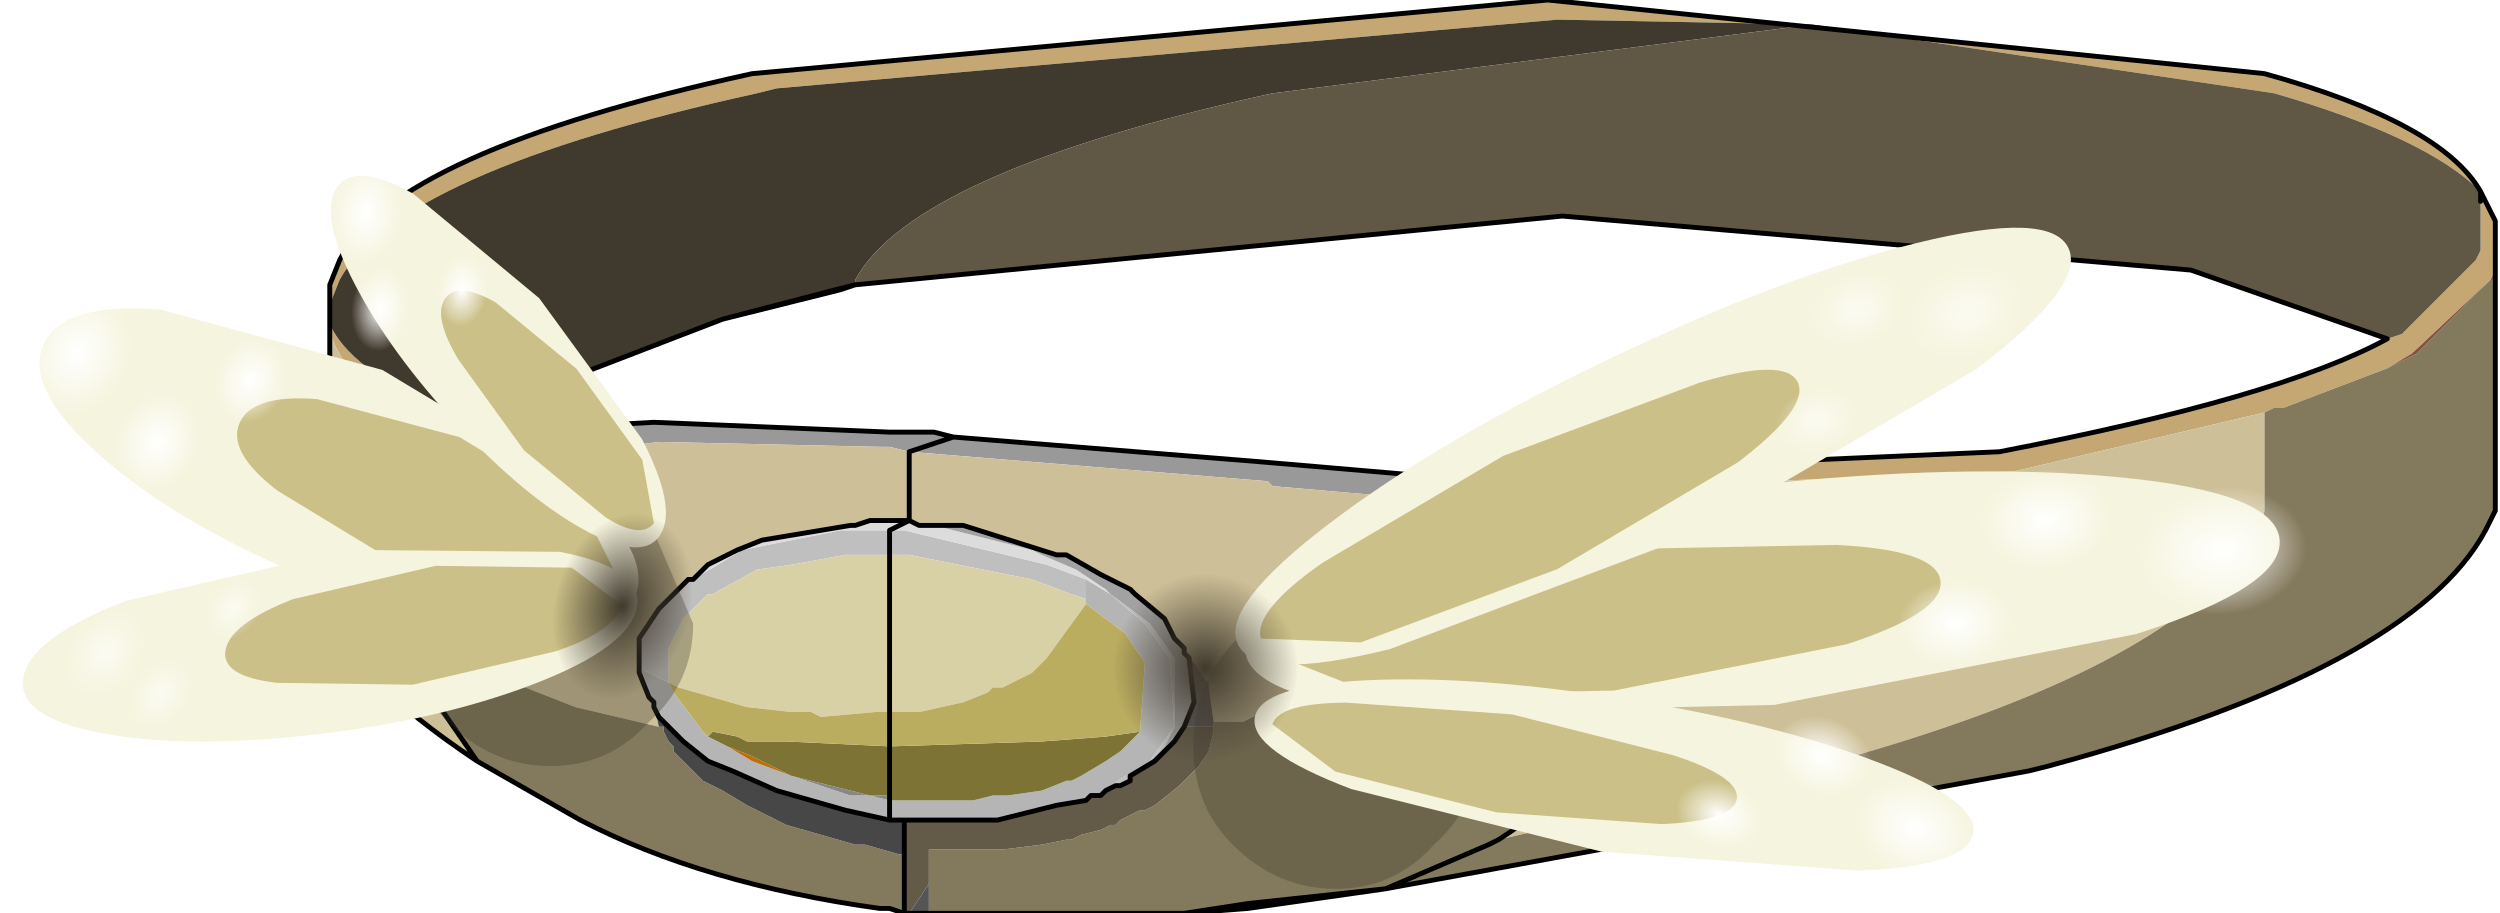 <?xml version="1.0"?>
<svg xmlns="http://www.w3.org/2000/svg" xmlns:xlink="http://www.w3.org/1999/xlink" width="110.3px" height="40.3px"><g transform="matrix(1, 0, 0, 1, -222.75, -178.7)"><use xlink:href="#object-0" width="22.1" height="9.3" transform="matrix(4.333, 0, 0, 4.333, 237.3, 178.7)"/><use xlink:href="#object-1" width="2.1" height="9.9" transform="matrix(1.819, -4.261, 2.636, 1.125, 222.75, 198.4)"/><use xlink:href="#object-2" width="2.1" height="9.9" transform="matrix(1.714, -2.666, 1.442, 1.546, 235.8, 189.8)"/><use xlink:href="#object-3" width="2.1" height="9.9" transform="matrix(0.746, -3.885, 2.733, -0.309, 223, 212.65)"/><use xlink:href="#object-4" width="8.1" height="8.1" transform="matrix(0.275, -0.634, 0.515, 0.229, 223, 195.9)"/><use xlink:href="#object-5" width="8.1" height="8.1" transform="matrix(0.218, -0.502, 0.408, 0.181, 227.15, 199.5)"/><use xlink:href="#object-6" width="8.1" height="8.1" transform="matrix(0.189, -0.435, 0.353, 0.157, 231.6, 196.6)"/><use xlink:href="#object-7" width="8.1" height="8.1" transform="matrix(0.314, -0.382, 0.24, 0.425, 236.65, 187.9)"/><use xlink:href="#object-8" width="8.1" height="8.1" transform="matrix(0.249, -0.303, 0.19, 0.337, 237.75, 192.2)"/><use xlink:href="#object-9" width="8.1" height="8.1" transform="matrix(0.216, -0.263, 0.165, 0.292, 241.6, 191.4)"/><use xlink:href="#object-10" width="8.1" height="8.1" transform="matrix(0.125, -0.479, 0.429, 0.014, 225.15, 209.4)"/><use xlink:href="#object-11" width="8.1" height="8.1" transform="matrix(0.099, -0.38, 0.34, 0.011, 228.05, 210.8)"/><use xlink:href="#object-12" width="8.1" height="8.1" transform="matrix(0.086, -0.329, 0.294, 0.01, 231.5, 206.85)"/><use xlink:href="#object-13" width="8.1" height="8.1" transform="matrix(-0.275, 0.987, -0.708, -0.197, 254.2, 202.25)"/><use xlink:href="#object-14" width="2.9" height="2.9" transform="matrix(4.333, 0, 0, 4.333, 275.4, 205.35)"/><use xlink:href="#object-15" width="2.1" height="9.9" transform="matrix(0.499, 4.61, -4.61, 0.499, 322.8, 197.65)"/><use xlink:href="#object-16" width="2.1" height="9.9" transform="matrix(-0.515, 3.202, -3.202, -0.515, 310.35, 212.1)"/><use xlink:href="#object-17" width="2.1" height="9.9" transform="matrix(1.767, 3.701, -3.701, 1.767, 312.15, 185.75)"/><use xlink:href="#object-18" width="8.1" height="8.1" transform="matrix(0.068, 0.688, -0.907, 0.09, 324.2, 199.85)"/><use xlink:href="#object-19" width="8.1" height="8.1" transform="matrix(0.054, 0.545, -0.719, 0.071, 315.7, 199.15)"/><use xlink:href="#object-20" width="8.1" height="8.1" transform="matrix(0.047, 0.472, -0.623, 0.062, 311.35, 204.05)"/><use xlink:href="#object-21" width="8.1" height="8.1" transform="matrix(-0.172, 0.497, -0.655, -0.228, 310.6, 214.15)"/><use xlink:href="#object-22" width="8.1" height="8.1" transform="matrix(-0.137, 0.394, -0.519, -0.18, 305.8, 211.2)"/><use xlink:href="#object-23" width="8.1" height="8.1" transform="matrix(-0.118, 0.341, -0.45, -0.156, 300.9, 213.9)"/><use xlink:href="#object-24" width="8.1" height="8.1" transform="matrix(0.17, 0.475, -0.626, 0.224, 311.35, 189.65)"/><use xlink:href="#object-25" width="8.1" height="8.1" transform="matrix(0.135, 0.377, -0.496, 0.178, 306.15, 190.1)"/><use xlink:href="#object-26" width="8.1" height="8.1" transform="matrix(0.117, 0.326, -0.43, 0.154, 304.15, 195.3)"/><use xlink:href="#object-27" width="8.1" height="8.1" transform="matrix(0.023, 1.023, -1.004, 0.022, 279.9, 203.95)"/></g><defs><g transform="matrix(1, 0, 0, 1, 0.2, 7.25)" id="object-0"><path fill-rule="evenodd" fill="#c4a773" stroke="none" d="M14.9 -7L12.3 -7.05L4.35 -6.35L4.15 -6.3Q0.5 -5.5 -0.1 -4.4L-0.2 -4.15L-0.2 -4L-0.2 -4.05L-0.2 -4.35L-0.1 -4.6Q0.45 -5.7 4.1 -6.5L12.2 -7.25L19.5 -6.5Q21.3 -6 21.7 -5.3Q21.15 -5.85 19.6 -6.3L14.9 -7M2.2 -2.9L1.7 -2.75L1.05 -2.85L1 -2.85L0.95 -2.9Q-0.1 -3.35 -0.2 -3.9L-0.2 -3.95Q0 -3.5 0.9 -3.1L0.95 -3.05L1 -3.05L1.2 -3L2.2 -2.9M20.75 -3.8L20.9 -3.85L21.65 -4.6L21.7 -4.7L21.7 -5.2L21.75 -5.2L21.85 -5L21.85 -4.5L21.8 -4.4L21 -3.65L20.75 -3.5L19.7 -3.1L19.65 -3.1L19.6 -3.1L19.5 -3.05L16.95 -2.45L10.6 -2.2L11 -2.4L11.05 -2.4L16.8 -2.65Q19.65 -3.2 20.75 -3.8"/><path fill-rule="evenodd" fill="#40392d" stroke="none" d="M-0.2 -4.15L-0.1 -4.4Q0.5 -5.5 4.15 -6.3L4.35 -6.35L12.3 -7.05L14.9 -7L9.4 -6.3Q5.75 -5.5 5.15 -4.4L5.15 -4.35L4.95 -4.3L3.8 -4L1.2 -3L1 -3.05L0.9 -3.1Q0 -3.5 -0.2 -3.95L-0.2 -4L-0.2 -4.15"/><path fill-rule="evenodd" fill="#605744" stroke="none" d="M14.9 -7L19.6 -6.3Q21.15 -5.85 21.7 -5.3L21.7 -5.2L21.7 -4.7L21.65 -4.6L20.9 -3.85L20.75 -3.8L18.75 -4.5L12.35 -5.05L5.15 -4.35L5.15 -4.4Q5.75 -5.5 9.4 -6.3L14.9 -7"/><path fill-rule="evenodd" fill="#58382b" stroke="none" d="M3.8 -4L4.95 -4.3L5.15 -4.35L5 -4.3L3.8 -4M5.15 -4.35L5.15 -4.4L5.15 -4.35"/><path fill-rule="evenodd" fill="#999999" stroke="none" d="M1.7 -2.75L2.2 -2.9L3.1 -2.95L5.5 -2.85L5.85 -2.85L5.95 -2.85L6.15 -2.8L5.7 -2.65L5.5 -2.7L5.4 -2.7L3.15 -2.75L2.75 -2.7L1.7 -2.75M10.55 -2.2L9.4 -2.3L9.35 -2.35L5.7 -2.65L6.15 -2.8L9.25 -2.55L11 -2.4L10.6 -2.2L10.55 -2.2"/><path fill-rule="evenodd" fill="#4a2d24" stroke="none" d="M1 -3.05L0.95 -3.05L0.9 -3.1L1 -3.05"/><path fill-rule="evenodd" fill="#cdc098" stroke="none" d="M-0.2 -3.9Q-0.1 -3.35 0.95 -2.9L1 -2.85L1.05 -2.85L1.7 -2.75L2.75 -2.7L3.15 -2.75L5.4 -2.7L5.5 -2.7L5.7 -2.65L5.7 -1.95L5.5 -1.95L5.4 -1.95L5.3 -1.95L5.15 -1.9L5.1 -1.9L4.2 -1.75L3.95 -1.65L3.65 -1.5L3.5 -1.35L3.45 -1.35L3.35 -1.25L3.15 -1.05L2.95 -0.75L2.95 -0.45L2.95 -0.4L3.05 -0.15L3.1 -0.1L3.15 0.15L2.3 -0.05L0.9 -0.6L0.9 -0.65L0.55 -0.85L0.75 -0.3L1.3 0.5Q-0.05 -0.4 -0.2 -1.05L-0.2 -3.9M5.7 -1.95L5.7 -2.65L9.35 -2.35L9.4 -2.3L10.55 -2.2L10.6 -2.2L11.45 -1.75L11.2 -1.2L10.1 -0.4L9.1 0.1L8.8 0.1L8.75 -0.25L8.75 -0.3L8.7 -0.35L8.6 -0.5L8.55 -0.55L8.5 -0.6L8.5 -0.65L8.4 -0.75L8.3 -0.95L8 -1.2L7.95 -1.25L7.65 -1.4L7.3 -1.6L7.2 -1.6L6.25 -1.9L6.05 -1.9L5.95 -1.9L5.8 -1.9L5.7 -1.95M0.75 -0.3Q0.4 -0.95 0.45 -1.5Q0.55 -2.3 1.7 -2.75Q0.55 -2.3 0.45 -1.5Q0.4 -0.95 0.75 -0.3M11.45 -1.75L10.6 -2.2L16.95 -2.45L19.5 -3.05L19.5 -2.05L19.45 -1.85Q18.65 -0.45 14.95 0.55L11.7 1.3Q12.65 0.7 12.9 -0.2L12.85 -0.25L12.5 -0.95L12.25 -1.2L11.45 -1.8L11.45 -1.75"/><path fill-rule="evenodd" fill="#83795c" stroke="none" d="M0.55 -0.85L0.9 -0.65L0.9 -0.6L2.3 -0.05L3.15 0.15L3.2 0.15L3.2 0.2L3.25 0.3L3.3 0.35L3.3 0.4L3.5 0.6L3.6 0.7L3.8 0.8L4.05 0.95L4.45 1.15L5.15 1.35L5.25 1.35L5.6 1.45L5.65 1.45L5.65 2.05L5.5 2L5.4 2Q3.6 1.75 2.35 1.1L1.3 0.5L0.75 -0.3L0.55 -0.85M21.85 -4.4L21.85 -2.05L21.75 -1.85Q21 -0.45 17.3 0.55L17.1 0.6L10.55 1.8L11.6 1.35L11.7 1.3Q12.65 0.7 12.9 -0.2L12.85 -0.25L12.5 -0.95L12.25 -1.2L11.45 -1.8L11.45 -1.75L11.2 -1.2L10.1 -0.4L9.1 0.1L8.8 0.1L8.8 0.15L8.8 0.2L8.75 0.4L8.65 0.55L8.45 0.75L8.2 0.95L8.1 1L8.05 1L7.85 1.1L7.8 1.15L7.75 1.15L7.65 1.2L7.45 1.25L7.35 1.3L7.3 1.3L7.05 1.35L6.65 1.4L6.6 1.4L6.15 1.4L6 1.4L5.9 1.4L5.9 1.75L5.9 2.05L8.5 2.05L9.15 1.95L10.55 1.8L11.6 1.35L11.7 1.3L14.95 0.55Q18.65 -0.45 19.45 -1.85L19.5 -2.05L19.5 -3.05L19.6 -3.1L19.65 -3.1L19.7 -3.1L20.75 -3.5L21.05 -3.65L21.8 -4.4L21.85 -4.4"/><path fill-rule="evenodd" fill="#666666" stroke="none" d="M5.4 2L5.5 2L5.65 2.05L5.5 2L5.4 2M10.55 1.8L9.15 2L8.5 2.05L9.15 1.95L10.55 1.8"/><path fill-rule="evenodd" fill="#635a47" stroke="none" d="M5.65 2.05L5.65 1.45L5.65 1.1L5.75 1.1L6.35 1.1L6.45 1.1L6.6 1.1L6.8 1.05L7 1L7.2 0.95L7.5 0.9L7.55 0.85L7.65 0.85L7.7 0.8L7.8 0.75L7.85 0.75L7.95 0.7L7.95 0.65L8.2 0.5L8.4 0.3L8.5 0.15L8.65 0.15L8.75 0.15L8.8 0.15L8.8 0.2L8.75 0.4L8.65 0.55L8.45 0.75L8.2 0.95L8.1 1L8.05 1L7.85 1.1L7.8 1.15L7.75 1.15L7.65 1.2L7.45 1.25L7.35 1.3L7.3 1.3L7.05 1.35L6.65 1.4L6.6 1.4L6.15 1.4L6 1.4L5.9 1.4L5.9 1.75L5.7 2.05L5.65 2.05"/><path fill-rule="evenodd" fill="#474747" stroke="none" d="M5.65 1.45L5.6 1.45L5.25 1.35L5.15 1.35L4.45 1.15L4.05 0.95L3.8 0.8L3.6 0.7L3.5 0.6L3.3 0.4L3.3 0.35L3.25 0.3L3.2 0.2L3.2 0.15L3.15 0.15L3.1 -0.1L3.1 -0.05L3.15 0.05L3.35 0.25L3.4 0.3L3.65 0.5L3.9 0.6L4.35 0.8L5.05 1L5.5 1.1L5.65 1.1L5.65 1.45"/><path fill-rule="evenodd" fill="#b5b5b5" stroke="none" d="M3.1 -0.1L3.05 -0.15L2.95 -0.4L2.95 -0.45L3.25 -0.3L3.3 -0.2L3.45 0L3.6 0.2L3.65 0.25L3.85 0.35L4.1 0.5L4.5 0.65L5.1 0.85L5.3 0.85L5.5 0.9L5.5 1.1L5.05 1L4.35 0.8L3.9 0.6L3.65 0.5L3.4 0.3L3.35 0.25L3.15 0.05L3.1 -0.05L3.1 -0.1M5.5 1.1L5.5 0.9L5.55 0.9L5.65 0.9L5.7 0.9L5.75 0.9L6.3 0.9L6.35 0.9L6.55 0.85L6.7 0.85L7.05 0.8L7.3 0.7L7.35 0.7L7.45 0.65L7.7 0.5L7.85 0.4L8.05 0.2L8.1 -0.5L7.9 -0.8L7.5 -1.1L7.5 -1.15L7.5 -1.35L7.75 -1.2L8.1 -0.9L8.35 -0.55L8.4 0.15L8.15 0.5L8.1 0.55L8 0.6L7.95 0.65L7.9 0.65L7.6 0.85L7.55 0.85L7.5 0.9L7.2 0.95L7 1L6.8 1.05L6.6 1.1L6.45 1.1L6.35 1.1L5.75 1.1L5.65 1.1L5.5 1.1M5.5 0.85L5.5 0.9L5.5 0.85"/><path fill-rule="evenodd" fill="#bfbfbf" stroke="none" d="M2.95 -0.45L2.95 -0.75L3.15 -1.05L3.35 -1.25L3.45 -1.35L3.5 -1.35L4 -1.65L5 -1.85L5.3 -1.85L5.5 -1.85L5.5 -1.6L5.35 -1.6L5.05 -1.6L4.5 -1.5L4.15 -1.45L3.7 -1.2L3.65 -1.2L3.55 -1.1L3.4 -0.95L3.25 -0.65L3.25 -0.45L3.25 -0.3L2.95 -0.45M5.5 -1.6L5.5 -1.85L5.65 -1.85L7.1 -1.5L7.5 -1.35L7.5 -1.15L7.35 -1.2L6.95 -1.35L5.7 -1.6L5.55 -1.6L5.5 -1.6M5.5 -0.4L5.45 -0.45L5.5 -0.45L5.5 -0.4M8.4 0.15L8.35 -0.55L8.1 -0.9L7.75 -1.2L8.15 -0.9L8.4 -0.55L8.4 0.15L8.3 0.35L8.15 0.5L8.4 0.15M7.95 0.65L7.95 0.7L7.9 0.7L7.85 0.75L7.8 0.75L7.7 0.8L7.65 0.85L7.55 0.85L7.5 0.9L7.55 0.85L7.6 0.85L7.9 0.65L7.95 0.65"/><path fill-rule="evenodd" fill="#dcdcdc" stroke="none" d="M3.5 -1.35L3.65 -1.5L3.95 -1.65L4.2 -1.75L5.1 -1.9L5.15 -1.9L5.3 -1.95L5.4 -1.95L5.5 -1.95L5.7 -1.95L5.5 -1.85L5.3 -1.85L5 -1.85L4 -1.65L3.5 -1.35M5.5 -1.85L5.7 -1.95L5.8 -1.9L5.95 -1.9L6.95 -1.65Q6.95 -1.65 7.05 -1.6L7.4 -1.45L7.7 -1.25L7.75 -1.2L7.5 -1.35L7.1 -1.5L5.65 -1.85L5.5 -1.85"/><path fill-rule="evenodd" fill="#d9d1a6" stroke="none" d="M3.25 -0.3L3.25 -0.45L3.25 -0.65L3.4 -0.95L3.55 -1.1L3.65 -1.2L3.7 -1.2L4.15 -1.45L4.5 -1.5L5.05 -1.6L5.35 -1.6L5.5 -1.6L5.55 -1.6L5.7 -1.6L6.95 -1.35L7.35 -1.2L7.5 -1.15L7.5 -1.1L7.1 -0.55L7.05 -0.5L6.95 -0.4L6.65 -0.25L6.55 -0.25L6.5 -0.2L6.25 -0.1L5.8 0L5.5 0L5.45 0L5.35 0L4.8 0.05L4.7 0L4.5 0L4.05 -0.05L3.35 -0.25L3.25 -0.3M5.5 -0.45L5.45 -0.45L5.5 -0.4L5.5 -0.45L5.5 -1.6L5.5 -0.45M5.5 0L5.5 -0.4L5.5 0"/><path fill-rule="evenodd" fill="#878787" stroke="none" d="M5.5 0.9L5.3 0.85L5.1 0.85L4.5 0.65L5.1 0.8L5.3 0.85L5.5 0.85L5.5 0.9"/><path fill-rule="evenodd" fill="#bf6c09" stroke="none" d="M4.5 0.65L4.1 0.5L3.85 0.35L4.1 0.45L4.5 0.65"/><path fill-rule="evenodd" fill="#7d7335" stroke="none" d="M3.85 0.35L3.65 0.25L3.7 0.2L3.95 0.25L4.05 0.3L4.2 0.3L4.25 0.3L4.45 0.3L5.5 0.35L7.05 0.3L7.7 0.25L8.05 0.2L7.85 0.4L7.7 0.5L7.45 0.65L7.35 0.7L7.3 0.7L7.05 0.8L6.7 0.85L6.55 0.85L6.35 0.9L6.3 0.9L5.75 0.9L5.7 0.9L5.65 0.9L5.55 0.9L5.5 0.9L5.5 0.85L5.3 0.85L5.1 0.8L4.5 0.65L4.1 0.45L3.85 0.35M5.5 0.35L5.5 0.85L5.5 0.35"/><path fill-rule="evenodd" fill="#bbad60" stroke="none" d="M3.65 0.25L3.6 0.2L3.45 0L3.3 -0.2L3.25 -0.3L3.35 -0.25L4.05 -0.05L4.5 0L4.7 0L4.8 0.05L5.35 0L5.45 0L5.5 0L5.8 0L6.25 -0.1L6.5 -0.2L6.55 -0.25L6.65 -0.25L6.95 -0.4L7.05 -0.5L7.1 -0.55L7.5 -1.1L7.9 -0.8L8.1 -0.5L8.05 0.2L7.7 0.25L7.05 0.3L5.5 0.35L5.5 0L5.5 0.35L4.45 0.3L4.25 0.3L4.2 0.3L4.05 0.3L3.95 0.25L3.7 0.2L3.65 0.25"/><path fill-rule="evenodd" fill="#85503f" stroke="none" d="M21.85 -4.5L21.85 -4.45L21.8 -4.4L21 -3.65L20.75 -3.5L21.05 -3.65L21.8 -4.4L21.85 -4.5M10.6 -2.2L10.55 -2.2L10.6 -2.2M11.6 1.35L10.55 1.8L11.6 1.35"/><path fill-rule="evenodd" fill="#764738" stroke="none" d="M21.85 -4.45L21.85 -4.4L21.8 -4.4L21.85 -4.45M11.7 1.3L11.6 1.35L11.7 1.3"/><path fill-rule="evenodd" fill="#555555" stroke="none" d="M5.9 2.05L5.7 2.05L5.9 1.75L5.9 2.05M8.65 0.15L8.5 0.15L8.65 0.15"/><path fill-rule="evenodd" fill="#a2a2a2" stroke="none" d="M7.75 -1.2L7.7 -1.25L7.4 -1.45L7.05 -1.6Q6.95 -1.65 6.95 -1.65L5.95 -1.9L6.05 -1.9L6.25 -1.9L7.2 -1.6L7.3 -1.6L7.65 -1.4L7.95 -1.25L8 -1.2L8.3 -0.95L8.4 -0.75L8.5 -0.65L8.5 -0.6L8.55 -0.55L8.6 -0.1L8.5 0.15L8.4 0.3L8.2 0.5L7.95 0.65L8 0.6L8.1 0.55L8.15 0.5L8.3 0.35L8.4 0.15L8.4 -0.55L8.15 -0.9L7.75 -1.2"/><path fill-rule="evenodd" fill="#5a5a5a" stroke="none" d="M8.55 -0.55L8.6 -0.5L8.7 -0.35L8.75 -0.3L8.75 -0.25L8.8 0.1L8.8 0.15L8.75 0.15L8.65 0.15L8.5 0.15L8.6 -0.1L8.55 -0.55"/><path fill-rule="evenodd" fill="#9a9a9a" stroke="none" d="M7.95 0.7L7.85 0.75L7.9 0.7L7.95 0.7"/><path fill="none" stroke="#000000" stroke-width="0.05" stroke-linecap="round" stroke-linejoin="round" d="M21.7 -5.3Q21.3 -6 19.5 -6.5L12.2 -7.25L4.1 -6.5Q0.45 -5.7 -0.1 -4.6L-0.2 -4.35L-0.2 -4.05L-0.2 -4L-0.2 -4.15M5.15 -4.35L4.95 -4.3L3.8 -4L5 -4.3L5.15 -4.35L12.35 -5.05L18.75 -4.5L20.75 -3.8Q19.65 -3.2 16.8 -2.65L11.05 -2.4L11 -2.4L9.25 -2.55L6.15 -2.8L5.95 -2.85L5.85 -2.85L5.5 -2.85L3.1 -2.95L2.2 -2.9L1.7 -2.75Q0.55 -2.3 0.45 -1.5Q0.4 -0.95 0.75 -0.3L0.55 -0.85M2.2 -2.9L1.2 -3L3.8 -4M-0.2 -3.95L-0.2 -3.9L-0.2 -1.05Q-0.05 -0.4 1.3 0.5L0.75 -0.3M1.3 0.5L2.35 1.1Q3.6 1.75 5.4 2L5.5 2L5.65 2.05L5.65 1.45L5.65 1.1L5.75 1.1L6.35 1.1L6.45 1.1L6.6 1.1L6.8 1.05L7 1L7.2 0.95L7.5 0.9L7.55 0.85L7.65 0.85L7.7 0.8L7.8 0.75L7.85 0.75L7.95 0.7L7.95 0.65L8.2 0.5L8.4 0.3L8.5 0.15L8.6 -0.1L8.55 -0.55L8.5 -0.6L8.5 -0.65L8.4 -0.75L8.3 -0.95L8 -1.2L7.95 -1.25L7.65 -1.4L7.3 -1.6L7.2 -1.6L6.25 -1.9L6.05 -1.9L5.95 -1.9L5.8 -1.9L5.7 -1.95L5.5 -1.95L5.4 -1.95L5.3 -1.95L5.15 -1.9L5.1 -1.9L4.2 -1.75L3.95 -1.65L3.65 -1.5L3.5 -1.35L3.45 -1.35L3.35 -1.25L3.15 -1.05L2.95 -0.75L2.95 -0.45L2.95 -0.4L3.05 -0.15L3.1 -0.1L3.1 -0.05L3.15 0.05L3.35 0.25L3.4 0.3L3.65 0.5L3.9 0.6L4.35 0.8L5.05 1L5.5 1.1L5.5 0.9L5.5 0.85L5.5 0.9M5.7 -1.95L5.7 -2.65L6.15 -2.8M5.5 -1.6L5.5 -1.85L5.7 -1.95M21.7 -5.2L21.7 -5.3L21.75 -5.2L21.85 -5L21.85 -4.5L21.85 -4.45L21.85 -4.4L21.85 -2.05L21.75 -1.85Q21 -0.45 17.3 0.55L17.1 0.6L10.55 1.8L9.15 2L8.5 2.05L5.9 2.05L5.7 2.05L5.65 2.05L5.5 2L5.4 2M11.45 -1.75L10.6 -2.2L10.55 -2.2L10.6 -2.2L11 -2.4M5.5 -0.45L5.5 -1.6M5.5 -0.45L5.5 -0.4L5.5 0L5.5 0.35L5.5 0.85M11.45 -1.8L12.25 -1.2L12.5 -0.95L12.85 -0.25L12.9 -0.2Q12.65 0.7 11.7 1.3L11.6 1.35L10.55 1.8L11.6 1.35L11.7 1.3M-0.2 -3.95L-0.2 -4M10.55 1.8L9.15 1.95L8.5 2.05M5.5 1.1L5.65 1.1"/><path fill-rule="evenodd" fill="#40392d" fill-opacity="0.322" stroke="none" d="M0.6 -0.9Q0.6 -1.5 1 -1.95Q1.45 -2.35 2.05 -2.35Q2.65 -2.35 3.05 -1.95L3.5 -0.9Q3.5 -0.3 3.05 0.1Q2.65 0.55 2.05 0.55Q1.45 0.55 1 0.1Q0.6 -0.3 0.6 -0.9"/></g><g transform="matrix(1, 0, 0, 1, 0, 4.95)" id="object-1"><path fill-rule="evenodd" fill="#f5f4de" stroke="none" d="M1.8 -3.5L2.1 0L1.8 3.5Q1.5 4.95 1.05 4.95Q0.6 4.95 0.3 3.5Q0 2.05 0 0Q0 -2.05 0.3 -3.5Q0.6 -4.95 1.05 -4.95Q1.5 -4.95 1.8 -3.5"/><path fill-rule="evenodd" fill="#cbc087" stroke="none" d="M1.6 -0.75L1.8 1.5L1.6 3.75L1.1 4.7Q0.8 4.65 0.65 3.75L0.45 1.5L0.65 -0.75Q0.8 -1.7 1.1 -1.7Q1.4 -1.7 1.6 -0.75"/></g><g transform="matrix(1, 0, 0, 1, 0, 4.95)" id="object-2"><path fill-rule="evenodd" fill="#f5f4de" stroke="none" d="M1.8 -3.5L2.1 0L1.8 3.5Q1.5 4.95 1.05 4.95Q0.6 4.95 0.3 3.5Q0 2.05 0 0Q0 -2.05 0.3 -3.5Q0.6 -4.95 1.05 -4.95Q1.5 -4.95 1.8 -3.5"/><path fill-rule="evenodd" fill="#cbc087" stroke="none" d="M1.6 -0.75L1.8 1.5L1.6 3.75L1.1 4.7Q0.8 4.65 0.65 3.75L0.45 1.5L0.65 -0.75Q0.8 -1.7 1.1 -1.7Q1.4 -1.7 1.6 -0.75"/></g><g transform="matrix(1, 0, 0, 1, 0, 4.95)" id="object-3"><path fill-rule="evenodd" fill="#f5f4de" stroke="none" d="M1.8 -3.5L2.1 0L1.8 3.5Q1.5 4.95 1.05 4.95Q0.6 4.95 0.3 3.5Q0 2.05 0 0Q0 -2.05 0.3 -3.5Q0.6 -4.95 1.05 -4.95Q1.5 -4.95 1.8 -3.5"/><path fill-rule="evenodd" fill="#cbc087" stroke="none" d="M1.6 -0.75L1.8 1.5L1.6 3.75L1.1 4.7Q0.8 4.65 0.65 3.75L0.45 1.5L0.65 -0.75Q0.8 -1.7 1.1 -1.7Q1.4 -1.7 1.6 -0.75"/></g><g transform="matrix(1, 0, 0, 1, 0, 4.05)" id="object-4"><path fill-rule="evenodd" fill="url(#gradient-R61ccb36b4fda42d2bba9dc221454b40f)" stroke="none" d="M4.05 -4.05Q5.75 -4.05 6.9 -2.9Q8.1 -1.7 8.1 0Q8.1 1.7 6.9 2.85Q5.75 4.05 4.05 4.05Q2.35 4.05 1.15 2.85Q0 1.7 0 0Q0 -1.7 1.15 -2.9Q2.35 -4.05 4.05 -4.05"/></g><radialGradient gradientTransform="matrix(0.005, 0, 0, 0.005, 4.05, 0)" gradientUnits="userSpaceOnUse" spreadMethod="pad" id="gradient-R61ccb36b4fda42d2bba9dc221454b40f" cx="0" cy="0" r="819.2"><stop offset="0" stop-color="#ffffff"/><stop offset="1" stop-color="#ffffff" stop-opacity="0"/></radialGradient><g transform="matrix(1, 0, 0, 1, 0, 4.05)" id="object-5"><path fill-rule="evenodd" fill="url(#gradient-R61ccb36b4fda42d2bba9dc221454b40f)" stroke="none" d="M4.05 -4.05Q5.75 -4.05 6.9 -2.9Q8.1 -1.7 8.1 0Q8.1 1.7 6.9 2.85Q5.75 4.05 4.05 4.05Q2.35 4.05 1.15 2.85Q0 1.7 0 0Q0 -1.7 1.15 -2.9Q2.35 -4.05 4.05 -4.05"/></g><radialGradient gradientTransform="matrix(0.005, 0, 0, 0.005, 4.05, 0)" gradientUnits="userSpaceOnUse" spreadMethod="pad" id="gradient-R61ccb36b4fda42d2bba9dc221454b40f" cx="0" cy="0" r="819.2"><stop offset="0" stop-color="#ffffff"/><stop offset="1" stop-color="#ffffff" stop-opacity="0"/></radialGradient><g transform="matrix(1, 0, 0, 1, 0, 4.05)" id="object-6"><path fill-rule="evenodd" fill="url(#gradient-R61ccb36b4fda42d2bba9dc221454b40f)" stroke="none" d="M4.05 -4.05Q5.75 -4.05 6.9 -2.9Q8.1 -1.7 8.1 0Q8.1 1.7 6.9 2.85Q5.75 4.05 4.05 4.05Q2.35 4.05 1.15 2.85Q0 1.7 0 0Q0 -1.7 1.15 -2.9Q2.35 -4.05 4.05 -4.05"/></g><radialGradient gradientTransform="matrix(0.005, 0, 0, 0.005, 4.05, 0)" gradientUnits="userSpaceOnUse" spreadMethod="pad" id="gradient-R61ccb36b4fda42d2bba9dc221454b40f" cx="0" cy="0" r="819.2"><stop offset="0" stop-color="#ffffff"/><stop offset="1" stop-color="#ffffff" stop-opacity="0"/></radialGradient><g transform="matrix(1, 0, 0, 1, 0, 4.05)" id="object-7"><path fill-rule="evenodd" fill="url(#gradient-R61ccb36b4fda42d2bba9dc221454b40f)" stroke="none" d="M4.05 -4.05Q5.75 -4.05 6.9 -2.9Q8.1 -1.7 8.1 0Q8.1 1.7 6.9 2.85Q5.75 4.05 4.05 4.05Q2.35 4.05 1.15 2.85Q0 1.7 0 0Q0 -1.7 1.15 -2.9Q2.35 -4.05 4.05 -4.05"/></g><radialGradient gradientTransform="matrix(0.005, 0, 0, 0.005, 4.05, 0)" gradientUnits="userSpaceOnUse" spreadMethod="pad" id="gradient-R61ccb36b4fda42d2bba9dc221454b40f" cx="0" cy="0" r="819.2"><stop offset="0" stop-color="#ffffff"/><stop offset="1" stop-color="#ffffff" stop-opacity="0"/></radialGradient><g transform="matrix(1, 0, 0, 1, 0, 4.05)" id="object-8"><path fill-rule="evenodd" fill="url(#gradient-R61ccb36b4fda42d2bba9dc221454b40f)" stroke="none" d="M4.05 -4.05Q5.75 -4.05 6.9 -2.9Q8.1 -1.7 8.1 0Q8.1 1.7 6.9 2.85Q5.75 4.05 4.05 4.05Q2.35 4.05 1.15 2.85Q0 1.7 0 0Q0 -1.7 1.15 -2.9Q2.35 -4.05 4.05 -4.05"/></g><radialGradient gradientTransform="matrix(0.005, 0, 0, 0.005, 4.05, 0)" gradientUnits="userSpaceOnUse" spreadMethod="pad" id="gradient-R61ccb36b4fda42d2bba9dc221454b40f" cx="0" cy="0" r="819.2"><stop offset="0" stop-color="#ffffff"/><stop offset="1" stop-color="#ffffff" stop-opacity="0"/></radialGradient><g transform="matrix(1, 0, 0, 1, 0, 4.05)" id="object-9"><path fill-rule="evenodd" fill="url(#gradient-R61ccb36b4fda42d2bba9dc221454b40f)" stroke="none" d="M4.05 -4.05Q5.75 -4.05 6.9 -2.9Q8.1 -1.7 8.1 0Q8.1 1.7 6.9 2.85Q5.75 4.05 4.05 4.05Q2.35 4.05 1.15 2.85Q0 1.7 0 0Q0 -1.7 1.15 -2.9Q2.35 -4.05 4.05 -4.05"/></g><radialGradient gradientTransform="matrix(0.005, 0, 0, 0.005, 4.05, 0)" gradientUnits="userSpaceOnUse" spreadMethod="pad" id="gradient-R61ccb36b4fda42d2bba9dc221454b40f" cx="0" cy="0" r="819.2"><stop offset="0" stop-color="#ffffff"/><stop offset="1" stop-color="#ffffff" stop-opacity="0"/></radialGradient><g transform="matrix(1, 0, 0, 1, 0, 4.05)" id="object-10"><path fill-rule="evenodd" fill="url(#gradient-Rb97bc8d53242b3f2b6a31f33d7645593)" stroke="none" d="M4.05 -4.05Q5.75 -4.05 6.9 -2.9Q8.1 -1.7 8.1 0Q8.1 1.7 6.9 2.85Q5.75 4.05 4.05 4.05Q2.35 4.05 1.15 2.85Q0 1.7 0 0Q0 -1.7 1.15 -2.9Q2.35 -4.05 4.05 -4.05"/></g><radialGradient gradientTransform="matrix(0.005, 0, 0, 0.005, 4.05, 0)" gradientUnits="userSpaceOnUse" spreadMethod="pad" id="gradient-Rb97bc8d53242b3f2b6a31f33d7645593" cx="0" cy="0" r="819.2"><stop offset="0" stop-color="#ffffff" stop-opacity="0.608"/><stop offset="1" stop-color="#ffffff" stop-opacity="0"/></radialGradient><g transform="matrix(1, 0, 0, 1, 0, 4.05)" id="object-11"><path fill-rule="evenodd" fill="url(#gradient-Rb97bc8d53242b3f2b6a31f33d7645593)" stroke="none" d="M4.05 -4.05Q5.75 -4.05 6.9 -2.9Q8.1 -1.7 8.1 0Q8.1 1.7 6.9 2.85Q5.75 4.05 4.05 4.05Q2.35 4.05 1.15 2.85Q0 1.7 0 0Q0 -1.7 1.15 -2.9Q2.35 -4.05 4.05 -4.05"/></g><radialGradient gradientTransform="matrix(0.005, 0, 0, 0.005, 4.05, 0)" gradientUnits="userSpaceOnUse" spreadMethod="pad" id="gradient-Rb97bc8d53242b3f2b6a31f33d7645593" cx="0" cy="0" r="819.2"><stop offset="0" stop-color="#ffffff" stop-opacity="0.608"/><stop offset="1" stop-color="#ffffff" stop-opacity="0"/></radialGradient><g transform="matrix(1, 0, 0, 1, 0, 4.05)" id="object-12"><path fill-rule="evenodd" fill="url(#gradient-Rb97bc8d53242b3f2b6a31f33d7645593)" stroke="none" d="M4.05 -4.05Q5.75 -4.05 6.9 -2.9Q8.1 -1.7 8.1 0Q8.1 1.7 6.9 2.85Q5.75 4.05 4.05 4.05Q2.35 4.05 1.15 2.85Q0 1.7 0 0Q0 -1.7 1.15 -2.9Q2.35 -4.05 4.05 -4.05"/></g><radialGradient gradientTransform="matrix(0.005, 0, 0, 0.005, 4.05, 0)" gradientUnits="userSpaceOnUse" spreadMethod="pad" id="gradient-Rb97bc8d53242b3f2b6a31f33d7645593" cx="0" cy="0" r="819.2"><stop offset="0" stop-color="#ffffff" stop-opacity="0.608"/><stop offset="1" stop-color="#ffffff" stop-opacity="0"/></radialGradient><g transform="matrix(1, 0, 0, 1, 0, 4.05)" id="object-13"><path fill-rule="evenodd" fill="url(#gradient-R32876321fbdaa226ecd34c7ccb1d9af2)" stroke="none" d="M4.05 -4.05Q5.75 -4.05 6.9 -2.9Q8.1 -1.7 8.1 0Q8.1 1.7 6.9 2.85Q5.75 4.05 4.05 4.05Q2.35 4.05 1.15 2.85Q0 1.7 0 0Q0 -1.7 1.15 -2.9Q2.35 -4.05 4.05 -4.05"/></g><radialGradient gradientTransform="matrix(0.005, 0, 0, 0.005, 4.05, 0)" gradientUnits="userSpaceOnUse" spreadMethod="pad" id="gradient-R32876321fbdaa226ecd34c7ccb1d9af2" cx="0" cy="0" r="819.2"><stop offset="0" stop-color="#40392d"/><stop offset="1" stop-color="#40392d" stop-opacity="0"/></radialGradient><g transform="matrix(1, 0, 0, 1, -8.6, 1.1)" id="object-14"><path fill-rule="evenodd" fill="#40392d" fill-opacity="0.322" stroke="none" d="M8.6 0.35Q8.6 -0.25 9 -0.7Q9.45 -1.1 10.05 -1.1Q10.65 -1.1 11.05 -0.7L11.5 0.35Q11.5 0.95 11.05 1.35Q10.65 1.8 10.05 1.8Q9.45 1.8 9 1.35Q8.6 0.95 8.6 0.35"/></g><g transform="matrix(1, 0, 0, 1, 0, 4.95)" id="object-15"><path fill-rule="evenodd" fill="#f5f4de" stroke="none" d="M1.8 -3.5L2.1 0L1.8 3.5Q1.5 4.95 1.05 4.95Q0.6 4.95 0.3 3.5Q0 2.05 0 0Q0 -2.05 0.3 -3.5Q0.6 -4.95 1.05 -4.95Q1.5 -4.95 1.8 -3.5"/><path fill-rule="evenodd" fill="#cbc087" stroke="none" d="M1.6 -0.75L1.8 1.5L1.6 3.75L1.1 4.7Q0.8 4.65 0.65 3.75L0.45 1.5L0.65 -0.75Q0.8 -1.7 1.1 -1.7Q1.4 -1.7 1.6 -0.75"/></g><g transform="matrix(1, 0, 0, 1, 0, 4.95)" id="object-16"><path fill-rule="evenodd" fill="#f5f4de" stroke="none" d="M1.8 -3.5L2.1 0L1.8 3.5Q1.5 4.95 1.05 4.95Q0.6 4.95 0.3 3.5Q0 2.05 0 0Q0 -2.05 0.3 -3.5Q0.6 -4.95 1.05 -4.95Q1.5 -4.95 1.8 -3.5"/><path fill-rule="evenodd" fill="#cbc087" stroke="none" d="M1.6 -0.75L1.8 1.5L1.6 3.75L1.1 4.7Q0.8 4.65 0.65 3.75L0.45 1.5L0.65 -0.75Q0.8 -1.7 1.1 -1.7Q1.4 -1.7 1.6 -0.75"/></g><g transform="matrix(1, 0, 0, 1, 0, 4.95)" id="object-17"><path fill-rule="evenodd" fill="#f5f4de" stroke="none" d="M1.8 -3.5L2.1 0L1.8 3.5Q1.5 4.95 1.05 4.95Q0.6 4.95 0.3 3.5Q0 2.05 0 0Q0 -2.05 0.3 -3.5Q0.6 -4.95 1.05 -4.95Q1.5 -4.95 1.8 -3.5"/><path fill-rule="evenodd" fill="#cbc087" stroke="none" d="M1.6 -0.75L1.8 1.5L1.6 3.75L1.1 4.7Q0.8 4.65 0.65 3.75L0.45 1.5L0.65 -0.75Q0.8 -1.7 1.1 -1.7Q1.4 -1.7 1.6 -0.75"/></g><g transform="matrix(1, 0, 0, 1, 0, 4.05)" id="object-18"><path fill-rule="evenodd" fill="url(#gradient-R61ccb36b4fda42d2bba9dc221454b40f)" stroke="none" d="M4.05 -4.05Q5.75 -4.05 6.9 -2.9Q8.1 -1.7 8.1 0Q8.1 1.7 6.9 2.85Q5.75 4.05 4.05 4.05Q2.35 4.05 1.15 2.85Q0 1.7 0 0Q0 -1.7 1.15 -2.9Q2.35 -4.05 4.05 -4.05"/></g><radialGradient gradientTransform="matrix(0.005, 0, 0, 0.005, 4.05, 0)" gradientUnits="userSpaceOnUse" spreadMethod="pad" id="gradient-R61ccb36b4fda42d2bba9dc221454b40f" cx="0" cy="0" r="819.2"><stop offset="0" stop-color="#ffffff"/><stop offset="1" stop-color="#ffffff" stop-opacity="0"/></radialGradient><g transform="matrix(1, 0, 0, 1, 0, 4.05)" id="object-19"><path fill-rule="evenodd" fill="url(#gradient-R61ccb36b4fda42d2bba9dc221454b40f)" stroke="none" d="M4.05 -4.05Q5.75 -4.05 6.9 -2.9Q8.1 -1.7 8.1 0Q8.1 1.7 6.9 2.85Q5.75 4.05 4.05 4.05Q2.35 4.05 1.15 2.85Q0 1.7 0 0Q0 -1.7 1.15 -2.9Q2.35 -4.05 4.05 -4.05"/></g><radialGradient gradientTransform="matrix(0.005, 0, 0, 0.005, 4.05, 0)" gradientUnits="userSpaceOnUse" spreadMethod="pad" id="gradient-R61ccb36b4fda42d2bba9dc221454b40f" cx="0" cy="0" r="819.2"><stop offset="0" stop-color="#ffffff"/><stop offset="1" stop-color="#ffffff" stop-opacity="0"/></radialGradient><g transform="matrix(1, 0, 0, 1, 0, 4.05)" id="object-20"><path fill-rule="evenodd" fill="url(#gradient-R61ccb36b4fda42d2bba9dc221454b40f)" stroke="none" d="M4.05 -4.05Q5.75 -4.05 6.9 -2.9Q8.1 -1.7 8.1 0Q8.1 1.7 6.9 2.85Q5.75 4.05 4.05 4.05Q2.35 4.05 1.15 2.85Q0 1.7 0 0Q0 -1.7 1.15 -2.9Q2.35 -4.05 4.05 -4.05"/></g><radialGradient gradientTransform="matrix(0.005, 0, 0, 0.005, 4.05, 0)" gradientUnits="userSpaceOnUse" spreadMethod="pad" id="gradient-R61ccb36b4fda42d2bba9dc221454b40f" cx="0" cy="0" r="819.2"><stop offset="0" stop-color="#ffffff"/><stop offset="1" stop-color="#ffffff" stop-opacity="0"/></radialGradient><g transform="matrix(1, 0, 0, 1, 0, 4.05)" id="object-21"><path fill-rule="evenodd" fill="url(#gradient-R61ccb36b4fda42d2bba9dc221454b40f)" stroke="none" d="M4.05 -4.05Q5.75 -4.05 6.9 -2.9Q8.1 -1.7 8.1 0Q8.1 1.7 6.9 2.85Q5.75 4.05 4.05 4.05Q2.35 4.05 1.15 2.85Q0 1.7 0 0Q0 -1.7 1.15 -2.9Q2.35 -4.05 4.05 -4.05"/></g><radialGradient gradientTransform="matrix(0.005, 0, 0, 0.005, 4.05, 0)" gradientUnits="userSpaceOnUse" spreadMethod="pad" id="gradient-R61ccb36b4fda42d2bba9dc221454b40f" cx="0" cy="0" r="819.2"><stop offset="0" stop-color="#ffffff"/><stop offset="1" stop-color="#ffffff" stop-opacity="0"/></radialGradient><g transform="matrix(1, 0, 0, 1, 0, 4.05)" id="object-22"><path fill-rule="evenodd" fill="url(#gradient-R61ccb36b4fda42d2bba9dc221454b40f)" stroke="none" d="M4.05 -4.05Q5.75 -4.05 6.9 -2.9Q8.1 -1.7 8.1 0Q8.1 1.7 6.9 2.85Q5.75 4.05 4.05 4.05Q2.35 4.05 1.15 2.85Q0 1.7 0 0Q0 -1.7 1.15 -2.9Q2.35 -4.05 4.05 -4.05"/></g><radialGradient gradientTransform="matrix(0.005, 0, 0, 0.005, 4.05, 0)" gradientUnits="userSpaceOnUse" spreadMethod="pad" id="gradient-R61ccb36b4fda42d2bba9dc221454b40f" cx="0" cy="0" r="819.2"><stop offset="0" stop-color="#ffffff"/><stop offset="1" stop-color="#ffffff" stop-opacity="0"/></radialGradient><g transform="matrix(1, 0, 0, 1, 0, 4.05)" id="object-23"><path fill-rule="evenodd" fill="url(#gradient-R61ccb36b4fda42d2bba9dc221454b40f)" stroke="none" d="M4.05 -4.05Q5.75 -4.05 6.9 -2.9Q8.1 -1.7 8.1 0Q8.1 1.7 6.9 2.85Q5.75 4.05 4.05 4.05Q2.35 4.05 1.15 2.85Q0 1.7 0 0Q0 -1.7 1.15 -2.9Q2.35 -4.05 4.05 -4.05"/></g><radialGradient gradientTransform="matrix(0.005, 0, 0, 0.005, 4.05, 0)" gradientUnits="userSpaceOnUse" spreadMethod="pad" id="gradient-R61ccb36b4fda42d2bba9dc221454b40f" cx="0" cy="0" r="819.2"><stop offset="0" stop-color="#ffffff"/><stop offset="1" stop-color="#ffffff" stop-opacity="0"/></radialGradient><g transform="matrix(1, 0, 0, 1, 0, 4.05)" id="object-24"><path fill-rule="evenodd" fill="url(#gradient-Rb97bc8d53242b3f2b6a31f33d7645593)" stroke="none" d="M4.05 -4.05Q5.75 -4.05 6.9 -2.9Q8.1 -1.7 8.1 0Q8.1 1.7 6.9 2.85Q5.75 4.05 4.05 4.05Q2.35 4.05 1.15 2.85Q0 1.7 0 0Q0 -1.7 1.15 -2.9Q2.35 -4.05 4.05 -4.05"/></g><radialGradient gradientTransform="matrix(0.005, 0, 0, 0.005, 4.05, 0)" gradientUnits="userSpaceOnUse" spreadMethod="pad" id="gradient-Rb97bc8d53242b3f2b6a31f33d7645593" cx="0" cy="0" r="819.2"><stop offset="0" stop-color="#ffffff" stop-opacity="0.608"/><stop offset="1" stop-color="#ffffff" stop-opacity="0"/></radialGradient><g transform="matrix(1, 0, 0, 1, 0, 4.05)" id="object-25"><path fill-rule="evenodd" fill="url(#gradient-Rb97bc8d53242b3f2b6a31f33d7645593)" stroke="none" d="M4.05 -4.05Q5.75 -4.05 6.9 -2.9Q8.1 -1.7 8.1 0Q8.1 1.7 6.9 2.85Q5.75 4.05 4.05 4.05Q2.35 4.05 1.15 2.85Q0 1.7 0 0Q0 -1.7 1.15 -2.9Q2.35 -4.05 4.05 -4.05"/></g><radialGradient gradientTransform="matrix(0.005, 0, 0, 0.005, 4.05, 0)" gradientUnits="userSpaceOnUse" spreadMethod="pad" id="gradient-Rb97bc8d53242b3f2b6a31f33d7645593" cx="0" cy="0" r="819.2"><stop offset="0" stop-color="#ffffff" stop-opacity="0.608"/><stop offset="1" stop-color="#ffffff" stop-opacity="0"/></radialGradient><g transform="matrix(1, 0, 0, 1, 0, 4.05)" id="object-26"><path fill-rule="evenodd" fill="url(#gradient-Rb97bc8d53242b3f2b6a31f33d7645593)" stroke="none" d="M4.05 -4.05Q5.75 -4.05 6.9 -2.9Q8.1 -1.7 8.1 0Q8.1 1.7 6.9 2.85Q5.75 4.05 4.05 4.05Q2.35 4.05 1.15 2.85Q0 1.7 0 0Q0 -1.7 1.15 -2.9Q2.35 -4.05 4.05 -4.05"/></g><radialGradient gradientTransform="matrix(0.005, 0, 0, 0.005, 4.05, 0)" gradientUnits="userSpaceOnUse" spreadMethod="pad" id="gradient-Rb97bc8d53242b3f2b6a31f33d7645593" cx="0" cy="0" r="819.2"><stop offset="0" stop-color="#ffffff" stop-opacity="0.608"/><stop offset="1" stop-color="#ffffff" stop-opacity="0"/></radialGradient><g transform="matrix(1, 0, 0, 1, 0, 4.05)" id="object-27"><path fill-rule="evenodd" fill="url(#gradient-R32876321fbdaa226ecd34c7ccb1d9af2)" stroke="none" d="M4.05 -4.05Q5.75 -4.05 6.9 -2.9Q8.1 -1.7 8.1 0Q8.1 1.7 6.9 2.85Q5.75 4.05 4.05 4.05Q2.35 4.05 1.15 2.85Q0 1.7 0 0Q0 -1.7 1.15 -2.9Q2.35 -4.05 4.05 -4.05"/></g><radialGradient gradientTransform="matrix(0.005, 0, 0, 0.005, 4.05, 0)" gradientUnits="userSpaceOnUse" spreadMethod="pad" id="gradient-R32876321fbdaa226ecd34c7ccb1d9af2" cx="0" cy="0" r="819.2"><stop offset="0" stop-color="#40392d"/><stop offset="1" stop-color="#40392d" stop-opacity="0"/></radialGradient></defs></svg>
